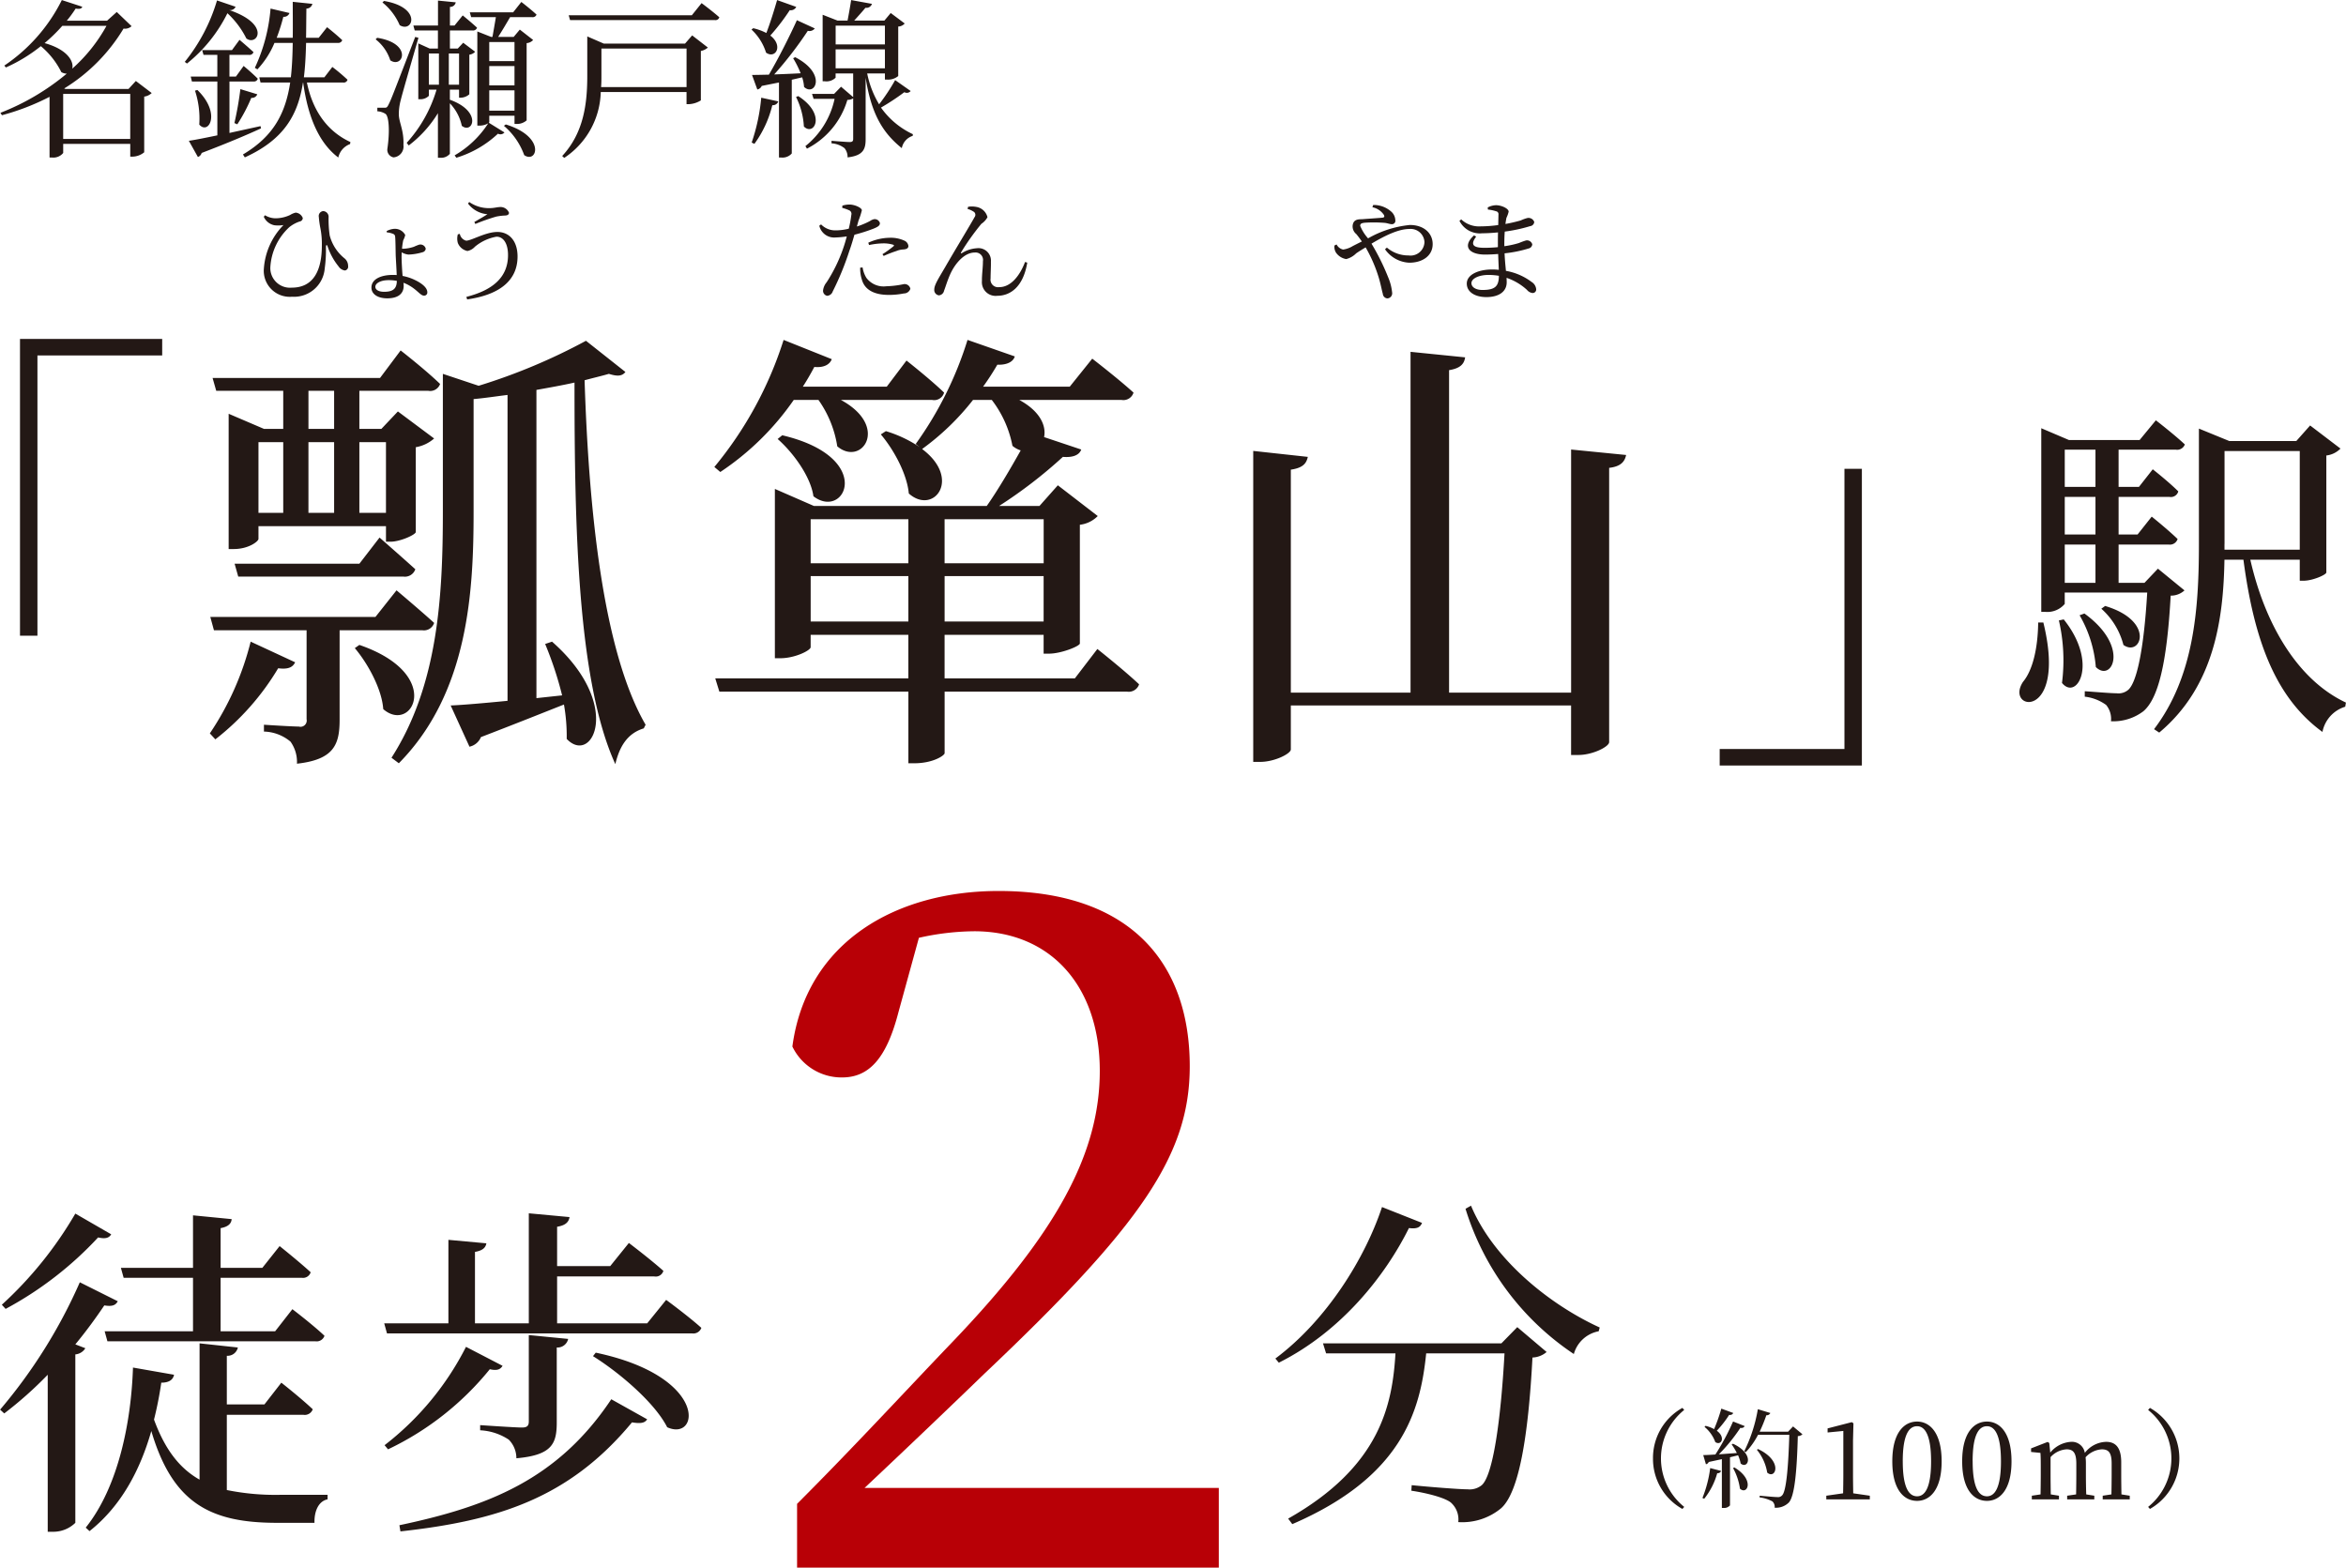 <svg id="text_access.svg" xmlns="http://www.w3.org/2000/svg" width="322.718" height="215.66" viewBox="0 0 322.718 215.66">
  <defs>
    <style>
      .cls-1 {
        fill: #231815;
      }

      .cls-1, .cls-2 {
        fill-rule: evenodd;
      }

      .cls-2 {
        fill: #b80006;
      }
    </style>
  </defs>
  <path id="徒歩2分" class="cls-1" d="M429.048,2828.83c-2.326,7.02-7.6,15.57-14.669,20.84l0.475,0.57c8.64-4.32,14.668-12.01,17.9-18.52,1.187,0.15,1.567-.14,1.8-0.71Zm16.424,18.75H420.93l0.427,1.38H430.9c-0.427,7.07-2.089,15.57-14.763,22.73l0.57,0.76c15.047-6.5,17.611-15.47,18.418-23.49H445.9c-0.522,9.44-1.613,16.8-3.132,18.13a2.648,2.648,0,0,1-1.947.57c-1.187,0-5.269-.33-7.69-0.57l-0.048.76c2.184,0.33,4.558.95,5.412,1.61a3.1,3.1,0,0,1,1.045,2.71,8.373,8.373,0,0,0,5.886-1.9c2.468-2.18,3.75-9.92,4.32-20.74a3.166,3.166,0,0,0,1.946-.76l-4.035-3.42Zm-4.936-18.51a37.2,37.2,0,0,0,14.9,19.98,4.369,4.369,0,0,1,3.418-3.13l0.142-.52c-6.883-3.14-14.621-9.36-17.706-16.76Z" transform="translate(-238.938 -2662.78)"/>
  <path id="徒歩2分-2" data-name="徒歩2分" class="cls-2" d="M357.867,2867.47c6.446-6.06,12.5-11.86,16.5-15.73,21.659-20.5,28.234-30.16,28.234-42.28,0-14.18-8.122-24.11-26.3-24.11-14.053,0-26.429,6.96-28.363,21.4a7.506,7.506,0,0,0,6.833,4.25c3.61,0,6.059-2.45,7.735-8.89l2.837-10.32a35.755,35.755,0,0,1,7.606-.9c10.571,0,17.276,7.61,17.276,19.21,0,11.35-5.931,22.3-20.241,37.26-6.189,6.45-13.666,14.57-21.4,22.3v8.77H406.6v-10.96H357.867Z" transform="translate(-238.938 -2662.78)"/>
  <path id="徒歩2分-3" data-name="徒歩2分" class="cls-1" d="M255.946,2838.56h9.542v7.36H253.335l0.38,1.38H282.34a1.138,1.138,0,0,0,1.234-.76c-1.661-1.57-4.415-3.66-4.415-3.66l-2.373,3.04h-7.5v-7.36h11.155a1.1,1.1,0,0,0,1.234-.76c-1.661-1.52-4.272-3.6-4.272-3.6l-2.374,2.99h-5.743v-5.46c1.044-.19,1.471-0.62,1.519-1.24l-5.317-.52v7.22h-9.921Zm-6.645-8.83a53.11,53.11,0,0,1-10.112,12.54l0.523,0.57a48.853,48.853,0,0,0,12.722-9.83c1.044,0.24,1.519.05,1.8-.43Zm0.617,9.45a71.433,71.433,0,0,1-10.966,17.52l0.57,0.52a52.931,52.931,0,0,0,5.981-5.32v21.6h0.76a4.337,4.337,0,0,0,3.038-1.23V2849.1a1.784,1.784,0,0,0,1.376-.85l-1.376-.53c1.566-1.89,2.9-3.75,3.987-5.36,1.139,0.19,1.566-.05,1.852-0.57Zm27.485,29.24a33.525,33.525,0,0,1-7.263-.66v-10.35h10.538a1.164,1.164,0,0,0,1.282-.76c-1.661-1.57-4.32-3.66-4.32-3.66l-2.326,2.99H270.14v-6.69a1.447,1.447,0,0,0,1.519-1.14l-5.269-.57v18.75c-2.753-1.56-4.747-4.13-6.266-8.26a50.284,50.284,0,0,0,1-5.08c1.044,0,1.614-.38,1.756-1.09l-5.649-.99c-0.237,7.31-1.946,16.33-6.5,22.02l0.522,0.48c4.462-3.52,7.025-8.6,8.5-13.77,2.943,9.97,8.165,12.63,17.279,12.63H282.2c-0.047-1.62.57-2.99,1.8-3.23v-0.62h-6.6Zm25.638-20.36a39.862,39.862,0,0,1-11.2,13.53l0.475,0.57a40.183,40.183,0,0,0,14-11.02c1.044,0.24,1.471,0,1.756-.47Zm1.947,11.48a7.8,7.8,0,0,1,3.94,1.29,3.637,3.637,0,0,1,1.044,2.56c4.937-.43,5.554-2.04,5.554-4.94v-10.3a1.488,1.488,0,0,0,1.567-1.18l-5.412-.53v11.87c0,0.62-.237.85-0.95,0.85-0.949,0-5.743-.33-5.743-0.33v0.71Zm-10.966,13.91c13.291-1.47,23.165-4.51,31.852-15,1.188,0.19,1.757.1,2.089-.42l-4.937-2.76c-7.405,11.11-17.042,14.77-29.146,17.33Zm26.488-24.11c3.656,2.28,8.5,6.41,10.206,9.78,4.463,2.04,5.744-6.98-9.826-10.26Zm7.453-4.51H315.574v-6.46h13.339a1.092,1.092,0,0,0,1.281-.76c-1.8-1.61-4.747-3.84-4.747-3.84l-2.563,3.18h-7.31v-5.41c1.186-.19,1.613-0.67,1.708-1.33l-5.6-.52v15.14h-7.406V2835c1.093-.19,1.472-0.61,1.567-1.18l-5.222-.48v11.49h-8.829l0.38,1.38h41.963a1.165,1.165,0,0,0,1.282-.76c-1.8-1.62-4.842-3.85-4.842-3.85Z" transform="translate(-238.938 -2662.78)"/>
  <path id="_約100m_" data-name="（約100m）" class="cls-1" d="M466.325,2863.41a7.881,7.881,0,0,0,4.045,6.95l0.252-.28a8.551,8.551,0,0,1,0-13.34l-0.252-.28A7.868,7.868,0,0,0,466.325,2863.41Zm9.4-6.85a23.559,23.559,0,0,1-.993,2.82,4.48,4.48,0,0,0-1.185-.45l-0.133.14a4.905,4.905,0,0,1,1.481,2.09c0.815,0.55,1.467-.64.208-1.56a14.166,14.166,0,0,0,1.7-2.18,0.5,0.5,0,0,0,.564-0.26Zm-2.356,12.4a9.8,9.8,0,0,0,1.793-3.52,0.5,0.5,0,0,0,.533-0.31l-1.5-.39a16.639,16.639,0,0,1-1.067,4.11Zm3.971-4.22a8.211,8.211,0,0,1,.948,2.83c1.008,0.94,2.089-1.21-.77-2.92Zm-0.193-3.26a8.5,8.5,0,0,1,.712,1.19c-0.875.06-1.719,0.12-2.475,0.18a23.593,23.593,0,0,0,2.964-3.65,0.5,0.5,0,0,0,.592-0.24l-1.6-.63a32.272,32.272,0,0,1-2.43,4.54c-0.711.05-1.3,0.08-1.674,0.08l0.37,1.26a0.51,0.51,0,0,0,.386-0.31c0.651-.14,1.259-0.27,1.807-0.39v6.71H476a1.065,1.065,0,0,0,.918-0.35v-6.62l1.111-.27a5.033,5.033,0,0,1,.356,1.13c1.022,0.85,2-1.29-1.052-2.72Zm8.446-2.47-0.682.72H481a20.915,20.915,0,0,0,.918-2.26,0.541,0.541,0,0,0,.549-0.31l-1.719-.52a20.8,20.8,0,0,1-1.867,5.78l0.207,0.13a10.328,10.328,0,0,0,1.689-2.39h4.3c-0.133,4.39-.415,7.83-1.007,8.35a0.726,0.726,0,0,1-.608.22c-0.385,0-1.659-.12-2.459-0.19l-0.015.23a5.112,5.112,0,0,1,1.763.55,1.039,1.039,0,0,1,.311.87,2.507,2.507,0,0,0,1.956-.72c0.785-.88,1.1-4.24,1.229-9.13a0.932,0.932,0,0,0,.638-0.25Zm-4.978,3.21a6.64,6.64,0,0,1,1.422,3.14c1.155,1.01,2.252-1.58-1.26-3.24Zm13.254,5.99c-0.014-.86-0.029-1.73-0.029-2.59v-4.71l0.059-2.33-0.222-.16-3.334.86v0.56l2.164-.21v5.99c0,0.86-.015,1.73-0.03,2.59l-2.312.33v0.5h5.986v-0.5Zm6.813-4.4c0-3.82.934-4.83,1.971-4.83,0.992,0,1.926,1.02,1.926,4.83s-0.934,4.81-1.926,4.81C501.619,2868.62,500.685,2867.62,500.685,2863.81Zm1.971-5.47c-1.749,0-3.408,1.48-3.408,5.47s1.659,5.44,3.408,5.44c1.7,0,3.378-1.44,3.378-5.44S504.359,2858.34,502.656,2858.34Zm7.641,5.47c0-3.82.934-4.83,1.971-4.83,0.993,0,1.926,1.02,1.926,4.83s-0.933,4.81-1.926,4.81C511.231,2868.62,510.3,2867.62,510.3,2863.81Zm1.971-5.47c-1.748,0-3.408,1.48-3.408,5.47s1.66,5.44,3.408,5.44c1.7,0,3.378-1.44,3.378-5.44S513.972,2858.34,512.268,2858.34Zm18.5,10.02c-0.014-.82-0.029-1.94-0.029-2.73v-1.69c0-2-.756-2.81-2.075-2.81a3.821,3.821,0,0,0-2.933,1.52,1.8,1.8,0,0,0-1.926-1.52,3.988,3.988,0,0,0-2.83,1.48l-0.133-1.32-0.222-.15-2.282.89v0.49l1.289,0.13c0.044,0.65.044,1.22,0.044,2.14v0.84c0,0.76-.015,1.9-0.029,2.73l-1.2.18v0.5h3.734v-0.5l-1.126-.18c-0.015-.83-0.03-1.97-0.03-2.73v-2.4a3.229,3.229,0,0,1,2.208-1.07c0.918,0,1.333.49,1.333,1.97v1.5c0,0.79-.014,1.91-0.029,2.73l-1.23.18v0.5h3.734v-0.5l-1.111-.18c-0.03-.82-0.045-1.94-0.045-2.73v-1.55a7.029,7.029,0,0,0-.044-0.83,3.282,3.282,0,0,1,2.222-1.09c0.934,0,1.363.43,1.363,1.95v1.52c0,0.79-.015,1.91-0.029,2.73l-1.2.18v0.5h3.72v-0.5Zm3.67-11.62a8.551,8.551,0,0,1,0,13.34l0.252,0.28a7.993,7.993,0,0,0,0-13.9Z" transform="translate(-238.938 -2662.78)"/>
  <path id="名鉄瀬戸線" class="cls-1" d="M247.628,2681.89v-6.19h9.224v6.19h-9.224Zm5.961-15.56a22.089,22.089,0,0,1-4.717,5.9c0.258-.94-0.586-2.63-3.8-3.52a22.492,22.492,0,0,0,2.441-2.38h6.078Zm4.037,7.59-1.009,1.1h-8.684l-0.164-.07a24.418,24.418,0,0,0,8.167-8.24,1.3,1.3,0,0,0,1.1-.33L255,2664.43l-1.337,1.2h-5.539a17.454,17.454,0,0,0,1.221-1.67c0.633,0.1.821-.02,0.915-0.25l-2.817-.92a23.447,23.447,0,0,1-7.908,9.01l0.211,0.26a21.85,21.85,0,0,0,4.811-2.93,11.083,11.083,0,0,1,2.816,3.57,1.51,1.51,0,0,0,.751.21,32.784,32.784,0,0,1-9.129,5.39l0.212,0.33a32.488,32.488,0,0,0,6.547-2.53v8.35h0.329a1.732,1.732,0,0,0,1.548-.63v-1.25h9.224v1.76h0.3a2.62,2.62,0,0,0,1.62-.6v-7.66a1.877,1.877,0,0,0,1.032-.49Zm12.807-9.77a0.789,0.789,0,0,0,.915-0.44l-2.558-.87a24.5,24.5,0,0,1-4.435,8.45l0.305,0.23a20.5,20.5,0,0,0,5.562-6.92,12.038,12.038,0,0,1,2.605,3.47C274.305,2669.17,276.277,2666.12,270.433,2664.15Zm4.342,15.98c-1.479.33-2.934,0.64-4.272,0.94v-7.08h3.286a0.546,0.546,0,0,0,.61-0.38c-0.727-.75-1.948-1.76-1.948-1.76l-1.056,1.46H270.5v-2.98h2.676a0.574,0.574,0,0,0,.633-0.38c-0.727-.68-1.924-1.69-1.924-1.69l-1.033,1.41h-4.106l0.188,0.66h1.9v2.98h-3.661l0.164,0.68h3.5v7.41c-1.69.35-3.074,0.63-3.919,0.75l1.244,2.23a0.832,0.832,0,0,0,.516-0.56c3.708-1.41,6.337-2.54,8.167-3.38Zm-9.012-4.88a12.319,12.319,0,0,1,.587,4.67c1.291,1.48,3.05-1.55-.259-4.76Zm5.82,4.63a22.338,22.338,0,0,0,1.924-3.64,0.775,0.775,0,0,0,.822-0.49l-2.324-.71a45.676,45.676,0,0,1-.821,4.67Zm14.55-5.75a0.531,0.531,0,0,0,.61-0.38,25.468,25.468,0,0,0-2.088-1.76l-1.1,1.43h-2.817c0.188-1.45.259-3.05,0.305-4.74h4.342a0.58,0.58,0,0,0,.634-0.37c-0.8-.78-2.089-1.79-2.089-1.79l-1.15,1.46H281.04c0.024-1.27.024-2.61,0.047-4.02a0.839,0.839,0,0,0,.822-0.65l-2.7-.28c0,1.76.023,3.4,0,4.95H277a26.246,26.246,0,0,0,.915-2.89,0.8,0.8,0,0,0,.845-0.52l-2.605-.61a23.714,23.714,0,0,1-2.159,8.15l0.352,0.21a12.058,12.058,0,0,0,2.347-3.64h2.511c-0.024,1.69-.094,3.29-0.258,4.74H274.61l0.165,0.71h4.083c-0.633,4.17-2.253,7.39-6.5,9.9l0.259,0.4c5.374-2.44,7.3-5.82,8-10.3h0.024c0.657,4.74,2.159,8.3,4.834,10.32a2.555,2.555,0,0,1,1.619-1.85l0.047-.28c-2.956-1.36-5.139-4.04-5.984-8.19h4.975Zm5.415-11.01a8.094,8.094,0,0,1,2.37,3.12c1.831,1.13,3.121-2.44-2.159-3.33Zm-0.939,5.07a5.989,5.989,0,0,1,2.018,2.89c1.761,1.17,3.122-2.33-1.806-3.1Zm5.445-.33c-3.262,8.47-3.262,8.47-3.638,9.25-0.234.49-.328,0.49-0.586,0.49h-0.986v0.49a2.314,2.314,0,0,1,1.127.36c0.469,0.35.609,2.37,0.257,4.78a1.059,1.059,0,0,0,.846,1.2,1.494,1.494,0,0,0,1.361-1.69c0.093-2-.61-3.1-0.634-4.2a7.393,7.393,0,0,1,.258-1.97c0.258-1.08,1.69-5.96,2.441-8.59Zm1.878,6.57v-4.29h1.384v4.29h-1.384Zm4.153-4.29v4.29h-1.408v-4.29h1.408Zm-1.267,4.97h1.267v1.11H302.3a1.852,1.852,0,0,0,1.2-.47v-5.45a1.3,1.3,0,0,0,.8-0.4l-1.643-1.24-0.751.8h-1.079v-2.49h3.1a0.575,0.575,0,0,0,.634-0.38c-0.774-.72-1.971-1.69-1.971-1.69l-1.126,1.39h-0.634v-2.56a0.774,0.774,0,0,0,.8-0.63l-2.441-.24v3.43H295.8l0.187,0.68h3.192v2.49h-1.126l-1.573-.71v7.68h0.211a1.632,1.632,0,0,0,1.245-.47v-0.85h1.055a18.738,18.738,0,0,1-4.107,7.32l0.282,0.36a16.093,16.093,0,0,0,4.013-4.44v6.13h0.282a1.576,1.576,0,0,0,1.361-.54v-6.95a6.4,6.4,0,0,1,1.643,3.1c1.5,1.19,2.863-1.97-1.643-3.59v-1.39Zm7.439,4.98a9.547,9.547,0,0,1,2.793,4.03c1.76,1.22,3.027-2.51-2.534-4.22Zm1.455-11.53v2.63h-3.473v-2.63h3.473Zm-3.473,9.44v-2.79h3.473V2678h-3.473Zm3.473-3.47h-3.473v-2.66h3.473v2.66Zm-0.188-10.05h-5.961l0.188,0.66h3.4c-0.14.87-.328,1.92-0.469,2.72H306.5l-1.9-.75v12.95h0.282a2.327,2.327,0,0,0,1.22-.32,13.556,13.556,0,0,1-4.623,4.41l0.235,0.33a14.528,14.528,0,0,0,5.726-3.31,0.719,0.719,0,0,0,.892-0.17l-2.16-1.34a0.163,0.163,0,0,0,.071-0.09v-0.87h3.473v1.13h0.235a2.015,2.015,0,0,0,1.431-.49v-10.63a1.3,1.3,0,0,0,.893-0.43l-1.831-1.43-0.845,1.01h-2.136c0.517-.8,1.127-1.83,1.643-2.72h3.027a0.56,0.56,0,0,0,.611-0.35c-0.775-.73-2.089-1.74-2.089-1.74Zm12.1,10.28c0.047-.54.047-1.08,0.047-1.6v-3.7h11.71v5.3H321.628Zm11.546-5.98H322l-2.276-.99v5.4c0,3.75-.446,7.81-3.45,11.05l0.281,0.26a11.194,11.194,0,0,0,5.023-9.06h11.8v1.67h0.305a3.39,3.39,0,0,0,1.666-.52v-6.8a1.945,1.945,0,0,0,.963-0.47l-2.159-1.67Zm0.939-3.9H317.169l0.187,0.66h19.9a0.544,0.544,0,0,0,.633-0.38c-0.915-.82-2.44-1.95-2.44-1.95Zm11.728-2.09c-0.447,1.55-.986,3.26-1.479,4.53a7.556,7.556,0,0,0-1.807-.66l-0.235.19a7.282,7.282,0,0,1,2,3.17c1.291,0.92,2.417-.94.587-2.35a29.145,29.145,0,0,0,2.675-3.49,0.836,0.836,0,0,0,.892-0.45Zm-3.122,19.78a15.046,15.046,0,0,0,2.464-5.32,0.793,0.793,0,0,0,.822-0.52l-2.347-.51a26.3,26.3,0,0,1-1.314,6.17Zm6.571-9.15a5.454,5.454,0,0,1,.259,1.32c1.5,1.4,3.215-1.81-1.221-4.09l-0.281.14a13.313,13.313,0,0,1,1.032,2.07c-1.29.07-2.534,0.12-3.637,0.16a51.987,51.987,0,0,0,4.623-6,0.919,0.919,0,0,0,.962-0.33l-2.464-1.13c-0.986,2.18-2.511,5.21-3.849,7.49-0.986.02-1.783,0.04-2.323,0.04l0.727,2a0.845,0.845,0,0,0,.61-0.49c0.869-.17,1.643-0.33,2.371-0.47v10.32H346.4a1.694,1.694,0,0,0,1.455-.56v-10.14Zm-0.844,2.7a10.323,10.323,0,0,1,1.079,4.06c1.385,1.41,3.168-1.64-.775-4.18Zm5.444-3.94v-2.61h6.782v2.61H353.89Zm6.782-5.87v2.58H353.89v-2.58h6.782Zm1.408,7.49a27.857,27.857,0,0,1-2.206,3.33,13.164,13.164,0,0,1-1.642-4.25h2.44v0.85h0.306a2.181,2.181,0,0,0,1.525-.49v-6.81a1.227,1.227,0,0,0,.891-0.42l-1.924-1.44-0.868,1.04h-4.154c0.516-.57,1.127-1.25,1.549-1.76a0.8,0.8,0,0,0,.892-0.54l-2.863-.52c-0.118.8-.329,1.97-0.493,2.82h-1.385l-2.042-.8v9.15h0.282a1.792,1.792,0,0,0,1.5-.49v-0.59h2.417v3.26l-1.666-1.43-0.962.99h-3.028l0.212,0.68h2.887a11.323,11.323,0,0,1-4.014,6.5l0.212,0.35a11.027,11.027,0,0,0,5.561-6.71,1.522,1.522,0,0,0,.8-0.21v5.58c0,0.31-.117.43-0.493,0.43-0.422,0-2.487-.17-2.487-0.17v0.35a3.253,3.253,0,0,1,1.783.66,1.874,1.874,0,0,1,.423,1.27c2.182-.24,2.487-1.17,2.487-2.49v-8.47c0.8,5.09,2.417,7.63,4.975,9.69a2.2,2.2,0,0,1,1.5-1.69l0.023-.23a11.131,11.131,0,0,1-4.388-3.66,31.847,31.847,0,0,0,3.215-2.12,0.682,0.682,0,0,0,.868-0.16Z" transform="translate(-238.938 -2662.78)"/>
  <path id="_瓢箪山_駅" data-name="「瓢箪山」駅" class="cls-1" d="M241.688,2750.23h2.4v-38.55h17.161v-2.27H241.688v40.82Zm43.214-28.45h-3.533v-5.24H284.9v5.24Zm7.13,1.83v9.72h-3.659v-9.72h3.659Zm-10.663,0H284.9v9.72h-3.533v-9.72Zm-6.877,0H277.9v9.72h-3.407v-9.72Zm3.407-7.07v5.24h-2.65l-4.858-2.08v18.61h0.693c2.082,0,3.408-1.07,3.408-1.39v-1.76h17.54v2.14h0.631c1.325,0,3.407-.95,3.47-1.32V2724.3a5.111,5.111,0,0,0,2.524-1.2l-4.984-3.72-2.272,2.4h-3.028v-5.24h9.464a1.445,1.445,0,0,0,1.64-.94c-2.019-1.96-5.426-4.61-5.426-4.61l-2.839,3.79h-23.03l0.5,1.76H277.9Zm10.474,23.79H271.211l0.5,1.77H294.43a1.514,1.514,0,0,0,1.64-1.01c-1.956-1.77-4.921-4.36-4.921-4.36Zm-14.954,10.72a39.773,39.773,0,0,1-5.615,12.62l0.757,0.82a35.233,35.233,0,0,0,8.643-9.78c1.452,0.19,2.02-.18,2.336-0.82Zm23.6-1.57a1.47,1.47,0,0,0,1.64-1.01c-2.019-1.83-5.174-4.48-5.174-4.48l-2.9,3.66H267.867l0.5,1.83h12.746v12.24a0.859,0.859,0,0,1-1.073,1.01c-0.946,0-4.795-.25-4.795-0.25v0.94a5.9,5.9,0,0,1,3.659,1.39,4.8,4.8,0,0,1,.883,3.03c5.111-.57,5.869-2.65,5.869-6.06v-12.3h11.357Zm-9.275,2.46c1.766,2.08,3.722,5.61,3.912,8.39,3.974,3.47,8.454-4.79-3.281-8.83Zm31.8-42.28a81.094,81.094,0,0,1-14.764,6.19l-4.921-1.64v18.86c0,11.61-.631,23.92-7.067,33.95l1.01,0.76c9.653-9.78,10.284-23.86,10.284-34.71v-15.39c1.515-.13,3.092-0.38,4.669-0.57v42.08c-3.281.32-6.12,0.57-7.823,0.64l2.587,5.67a2.2,2.2,0,0,0,1.577-1.32c4.921-1.89,8.707-3.41,11.42-4.48a25.061,25.061,0,0,1,.379,4.73c3.533,3.72,7.823-4.73-2.019-13.38l-0.947.32a48.938,48.938,0,0,1,2.335,7.07l-3.534.38v-42.4c1.767-.32,3.534-0.63,5.237-1.01,0,19.56.379,41.01,5.616,52.49,0.567-2.4,1.64-4.23,3.912-4.92l0.252-.5c-5.868-10.1-7.824-29.6-8.392-47.39,1.136-.31,2.272-0.57,3.344-0.88,1.2,0.38,1.83.31,2.272-.26Zm31.984,8.14a15.013,15.013,0,0,1,2.586,6.38c3.345,2.84,7.257-2.72.5-6.38h12.556a1.42,1.42,0,0,0,1.64-1.01c-1.892-1.83-5.173-4.41-5.173-4.41l-2.713,3.59H349.379c0.568-.88,1.073-1.76,1.578-2.71,1.388,0.13,2.145-.38,2.4-1.07l-6.625-2.65a52,52,0,0,1-9.527,17.48l0.82,0.69a37.5,37.5,0,0,0,10.1-9.91h3.407Zm-5.616,5.37c2.146,1.89,4.543,5.17,4.921,7.88,4.354,3.35,8.582-5.36-4.29-8.39Zm4.543,25.11v-6.25h13.439v6.25H350.452Zm13.439-14.07v6.06H350.452v-6.06h13.439Zm18.613,0v6.06H368.876v-6.06H382.5Zm-13.628,14.07v-6.25H382.5v6.25H368.876Zm17.919,7.82H368.876v-5.99H382.5v2.59h0.758c1.64,0,4.164-1.01,4.227-1.39v-16.34a4.122,4.122,0,0,0,2.461-1.2l-5.49-4.23-2.524,2.84h-5.552a64.43,64.43,0,0,0,8.77-6.75c1.388,0.12,2.272-.26,2.524-1.01l-5.111-1.71c0.316-1.51-.5-3.53-3.407-5.11h14.07a1.461,1.461,0,0,0,1.641-1.01c-2.145-1.95-5.679-4.67-5.679-4.67l-3.091,3.85H374.176a34.944,34.944,0,0,0,1.956-3.02c1.388,0.06,2.208-.45,2.4-1.14l-6.5-2.27a49.662,49.662,0,0,1-7.13,14.32l0.568,0.44a17.273,17.273,0,0,0-4.669-2.21l-0.695.45c1.767,2.08,3.6,5.42,3.849,8.13,3.407,3.03,7.319-2.01,1.83-6.12a34.8,34.8,0,0,0,7-6.75h2.586a14.959,14.959,0,0,1,2.84,6.31,3.23,3.23,0,0,0,1.136.63c-1.452,2.59-3.155,5.49-4.669,7.64H350.893l-5.362-2.34v23.29h0.757c2.019,0,4.164-1.08,4.164-1.52v-1.7h13.439v5.99H337.328l0.568,1.83h26v9.85h0.82c2.587,0,4.165-1.08,4.165-1.39v-8.46h25.112a1.5,1.5,0,0,0,1.64-1.01c-2.145-2.02-5.741-4.86-5.741-4.86Zm68.263-31.48v33.44H438.274V2713.7c1.578-.25,2.082-0.88,2.208-1.76l-7.508-.76v46.88H416.506v-30.67c1.7-.25,2.146-0.88,2.335-1.76l-7.508-.82v42.78h0.946c2.019,0,4.227-1.14,4.227-1.71v-6.05h38.552v6.81h1.009c1.956,0,4.227-1.14,4.227-1.77v-37.73c1.641-.19,2.145-0.88,2.335-1.77Zm40,2.65h-2.4v38.55H475.5v2.27h19.559v-40.82Zm24.252,21.15c-0.047,3.7-.807,6.64-2.088,8.16-2.612,3.99,6.123,5.46,2.8-8.16h-0.712Zm2.848-.29a24.44,24.44,0,0,1,.427,8.6c2.042,2.51,5.08-2.71.238-8.74Zm2.848-.71a16.915,16.915,0,0,1,2.232,7.12c2.183,2.19,4.794-2.75-1.567-7.36Zm2.991-.9a10.013,10.013,0,0,1,3.038,4.98c2.374,1.71,4.463-3.27-2.515-5.36Zm-5.032-8.83h4.225v5.27h-4.225v-5.27Zm4.225-13.05v5.12h-4.225v-5.12h4.225Zm0,11.67h-4.225v-5.17h4.225v5.17Zm8.592,4.7-1.851,1.95h-3.56v-5.27h6.883a1.106,1.106,0,0,0,1.234-.76c-1.377-1.33-3.56-3.08-3.56-3.08l-1.947,2.46h-2.61v-5.17h7.025a1.05,1.05,0,0,0,1.187-.76c-1.329-1.33-3.513-3.04-3.513-3.04l-1.9,2.42h-2.8v-5.12h7.88a1.122,1.122,0,0,0,1.234-.72c-1.519-1.42-3.987-3.32-3.987-3.32l-2.232,2.71h-9.731l-3.8-1.62v25.26h0.523a3.127,3.127,0,0,0,2.705-1.09v-1.57h11.346c-0.475,8.07-1.472,12.39-2.611,13.39a2.064,2.064,0,0,1-1.614.47c-0.855,0-2.991-.19-4.367-0.28v0.75a6.174,6.174,0,0,1,2.943,1.14,3.019,3.019,0,0,1,.664,2.24,6.842,6.842,0,0,0,4.463-1.38c1.993-1.71,3.228-6.41,3.75-15.9a2.763,2.763,0,0,0,1.9-.72Zm9.162-3.41v-12.77h10.348v13.57H544.94v-0.8Zm10.348,2.18v2.89h0.523c1.234,0,3.085-.8,3.133-1.13v-16.1a3.232,3.232,0,0,0,1.946-.95l-4.177-3.18-1.9,2.14H545.6l-4.177-1.71v15.9c0,9.07-.712,18.28-6.171,25.45l0.712,0.47c7.6-6.36,8.83-15.66,8.972-23.78h2.611c1.471,11.11,4.415,18.99,10.87,23.69a4.526,4.526,0,0,1,3.134-3.47l0.094-.57c-6.693-3.13-11.155-10.87-13.149-19.65h6.788Z" transform="translate(-238.938 -2662.78)"/>
  <path id="ひょう_たん_やま" data-name="ひょう　　たん　　やま" class="cls-1" d="M276.7,2693.77a4.572,4.572,0,0,0,1.234-.03,9.5,9.5,0,0,0-2.7,6.01,3.574,3.574,0,0,0,3.872,3.85,4.233,4.233,0,0,0,4.5-3.88,18.276,18.276,0,0,0,.168-2.87c0-.46.137-0.49,0.274-0.04a8.812,8.812,0,0,0,1.464,2.62,1.253,1.253,0,0,0,.868.56,0.525,0.525,0,0,0,.443-0.62,1.336,1.336,0,0,0-.519-1.07,5.968,5.968,0,0,1-2.012-3.13,15.182,15.182,0,0,1-.152-2.5,0.784,0.784,0,0,0-.748-0.85,0.679,0.679,0,0,0-.594.82,12.233,12.233,0,0,0,.214,1.54,11.2,11.2,0,0,1,.2,2.4c0,3.38-1.144,5.77-4.131,5.77a2.706,2.706,0,0,1-2.958-2.75,8.115,8.115,0,0,1,2.623-5.58,4.668,4.668,0,0,1,1.417-.77,0.5,0.5,0,0,0,.427-0.47,1.144,1.144,0,0,0-.976-0.75,2.475,2.475,0,0,0-.762.32,4.758,4.758,0,0,1-2.073.46,2.865,2.865,0,0,1-1.387-.42l-0.168.21A2.03,2.03,0,0,0,276.7,2693.77Zm15.071,9.15c-0.747,0-1.2-.28-1.2-0.69,0-.48.716-0.91,1.814-0.91a5.854,5.854,0,0,1,1.143.1C293.511,2702.46,293.054,2702.92,291.773,2702.92Zm2.546-2.2c-0.076-.87-0.137-2.07-0.137-2.62,0-.17.015-0.38,0.015-0.61a2.27,2.27,0,0,0,.93.31,7.468,7.468,0,0,0,1.935-.32,0.559,0.559,0,0,0,.443-0.49,0.75,0.75,0,0,0-.915-0.55,6.817,6.817,0,0,0-.717.29,5.315,5.315,0,0,1-1.448.27h-0.182a8.89,8.89,0,0,1,.167-1.17,2.9,2.9,0,0,0,.275-0.72,1.607,1.607,0,0,0-1.525-.85,2.6,2.6,0,0,0-1.036.31l0.03,0.18a2.751,2.751,0,0,1,.854.2,0.425,0.425,0,0,1,.289.41c0.046,0.27.061,1.84,0.076,2.53,0.031,0.7.107,1.81,0.138,2.73a5.037,5.037,0,0,0-.549-0.02c-1.555,0-2.927.55-2.927,1.74,0,0.93.915,1.48,2.165,1.48,1.677,0,2.271-.78,2.271-1.72a3.45,3.45,0,0,0-.03-0.42,5.2,5.2,0,0,1,.823.39c1.112,0.64,1.524,1.38,2,1.38a0.429,0.429,0,0,0,.457-0.47c0-.69-0.914-1.31-1.722-1.69a6.638,6.638,0,0,0-1.677-.55v-0.02Zm7.6-5.7a2.216,2.216,0,0,0,0,1.18,1.8,1.8,0,0,0,1.326,1.11,1.926,1.926,0,0,0,1.037-.6,6.35,6.35,0,0,1,2.957-1.37c0.945,0,1.585.93,1.585,2.53,0,3.02-2.058,4.82-5.731,5.75l0.107,0.35c4.283-.61,6.935-2.48,6.935-5.91,0-2.08-1.1-3.37-2.774-3.37-1.631,0-3.567,1.2-4.3,1.2a1.194,1.194,0,0,1-.869-0.94Zm4.07-2.77c-0.427.29-1.159,0.7-1.8,1.07l0.138,0.27a27.945,27.945,0,0,1,2.865-1.01,7.656,7.656,0,0,1,1.189-.15c0.382,0,.579-0.15.579-0.38a1.253,1.253,0,0,0-1.341-.78c-0.259,0-.747.14-1.28,0.14a4.688,4.688,0,0,1-2.851-.84l-0.168.21A3.7,3.7,0,0,0,305.991,2692.25Zm52.5,4.24a9.913,9.913,0,0,1,1.966-.23,4.487,4.487,0,0,1,1.326.18c0.137,0.05.183,0.12,0.076,0.21a14.181,14.181,0,0,1-1.524,1.1l0.168,0.24a17.048,17.048,0,0,1,1.753-.68,2.74,2.74,0,0,1,.93-0.21c0.457-.03.716-0.16,0.716-0.48a0.91,0.91,0,0,0-.564-0.74,4.5,4.5,0,0,0-2.043-.39,7.26,7.26,0,0,0-2.911.68Zm-1.448-3.37a10.294,10.294,0,0,0,.457-1.41c-0.016-.36-0.976-0.77-1.631-0.79a3.286,3.286,0,0,0-1.052.15l-0.015.31a5.217,5.217,0,0,1,.93.32,0.529,0.529,0,0,1,.32.64,15.981,15.981,0,0,1-.351,1.9,7.528,7.528,0,0,1-1.951.23,2.711,2.711,0,0,1-1.86-.82l-0.244.18a2.092,2.092,0,0,0,2.195,1.62,12.661,12.661,0,0,0,1.586-.15c-0.153.58-.321,1.15-0.5,1.66a21.381,21.381,0,0,1-2.272,4.65,2.169,2.169,0,0,0-.487,1.08,0.7,0.7,0,0,0,.548.78,0.856,0.856,0,0,0,.778-0.6,38.9,38.9,0,0,0,2.286-5.58c0.26-.71.488-1.5,0.7-2.22a22.8,22.8,0,0,0,2.561-.81c0.731-.29.944-0.47,0.944-0.79a0.741,0.741,0,0,0-.792-0.54,1.463,1.463,0,0,0-.564.25,10.873,10.873,0,0,1-1.814.76Zm0.228,6.48a4.861,4.861,0,0,0,.229,1.64c0.4,1.45,1.768,2.11,3.7,2.11a10.439,10.439,0,0,0,2.073-.2,0.938,0.938,0,0,0,.9-0.64,0.8,0.8,0,0,0-.915-0.64,13.248,13.248,0,0,1-2.393.29,2.958,2.958,0,0,1-2.744-1.16,3.87,3.87,0,0,1-.519-1.43Zm15.666-7.66a0.521,0.521,0,0,1,.06.72c-0.533.98-2.835,4.77-4.07,6.92-0.808,1.39-1.463,2.38-1.463,3a0.744,0.744,0,0,0,.625.83,0.785,0.785,0,0,0,.716-0.63c0.229-.59.488-1.51,0.93-2.45,0.686-1.42,1.921-2.81,3.293-2.81a1.025,1.025,0,0,1,1.128,1.19c0,0.92-.153,1.82-0.137,2.71a1.885,1.885,0,0,0,2.118,2.05c1.723,0,3.552-1.15,4.116-4.56l-0.305-.09c-0.655,1.74-1.875,3.46-3.551,3.46a1.039,1.039,0,0,1-1.189-1.19c0-.75.061-1.6,0.045-2.32a1.717,1.717,0,0,0-1.936-1.84,4.389,4.389,0,0,0-2.058.67c-0.121.07-.182,0.01-0.106-0.11a33.836,33.836,0,0,1,2.789-3.92,2.583,2.583,0,0,0,.839-0.91,1.9,1.9,0,0,0-1.555-1.42,3.188,3.188,0,0,0-1.113-.01l-0.076.29A3.082,3.082,0,0,1,372.933,2691.94Zm54.794-.65a2.489,2.489,0,0,1,1.586,1.06c0.106,0.23.045,0.34-.168,0.37-0.427.05-1.585,0.12-2.759,0.21-0.488.03-1.235-.06-1.372,0.83a1.345,1.345,0,0,0,.5,1.22c0.213,0.26.458,0.58,0.762,1.02-0.411.2-.823,0.41-1.234,0.62a3.454,3.454,0,0,1-1.342.49,1.323,1.323,0,0,1-.9-0.7l-0.29.14a1.5,1.5,0,0,0,.213.99,2.137,2.137,0,0,0,1.4.88,2.942,2.942,0,0,0,1.372-.79c0.412-.28.853-0.55,1.3-0.82a19.859,19.859,0,0,1,1.814,4.19c0.289,0.97.427,1.81,0.549,2.18a0.685,0.685,0,0,0,.625.65,0.7,0.7,0,0,0,.655-0.82,7.144,7.144,0,0,0-.549-2.1,31.147,31.147,0,0,0-2.287-4.61c1.83-1.1,3.72-2.02,5.214-2.02a1.9,1.9,0,0,1,2.073,1.81,1.918,1.918,0,0,1-2.195,1.83,4.521,4.521,0,0,1-2.973-1.08l-0.259.23a4.3,4.3,0,0,0,3.339,1.85c1.8,0,3.216-.94,3.216-2.56,0-1.51-1.219-2.63-3.14-2.63a14.386,14.386,0,0,0-5.747,1.84,5.959,5.959,0,0,1-1.082-1.72c0-.31.2-0.38,0.625-0.43a19.119,19.119,0,0,1,2.759.02c0.381,0.04.686,0.18,0.96,0.18a0.464,0.464,0,0,0,.488-0.55,1.658,1.658,0,0,0-.488-1.11,3.614,3.614,0,0,0-2.561-.98Zm15.147,11.38c-0.96,0-1.524-.41-1.524-0.94,0-.6.945-1.13,2.378-1.13a8.969,8.969,0,0,1,1.4.12C445.115,2702.14,444.627,2702.67,442.874,2702.67Zm3-6.12c0-.72.016-1.36,0.061-1.91a21.551,21.551,0,0,0,3.491-.75,0.633,0.633,0,0,0,.564-0.57,0.83,0.83,0,0,0-.93-0.55,4.8,4.8,0,0,0-.914.33,20.88,20.88,0,0,1-2.119.49c0.046-.34.092-0.61,0.137-0.84a4.089,4.089,0,0,0,.305-0.85c0-.44-0.991-0.89-1.738-0.89a2.556,2.556,0,0,0-1.143.31l0.03,0.29a5.152,5.152,0,0,1,1.113.23,0.406,0.406,0,0,1,.336.48c0,0.16-.016.72-0.031,1.42a17.92,17.92,0,0,1-2.408.18,3.579,3.579,0,0,1-2.683-.96l-0.244.2a3.141,3.141,0,0,0,3.14,1.71c0.716,0,1.448-.05,2.165-0.12-0.016.47-.016,0.94-0.016,1.39v0.64c-0.609.06-1.234,0.09-1.844,0.09-1.448,0-2.043-.35-1.143-1.54l-0.3-.17c-1.692,1.55-.61,2.64,1.509,2.64,0.594,0,1.2-.03,1.814-0.08,0.03,0.82.061,1.57,0.091,2.18a8.766,8.766,0,0,0-.9-0.05c-1.936,0-3.506.72-3.506,1.94,0,1.16,1.128,1.86,2.7,1.86,1.722,0,2.79-.76,2.79-2.04,0-.2-0.016-0.4-0.016-0.61a7.846,7.846,0,0,1,2.805,1.66,1.146,1.146,0,0,0,.778.43,0.483,0.483,0,0,0,.487-0.54,1.3,1.3,0,0,0-.61-0.97,8.221,8.221,0,0,0-3.551-1.54c-0.061-.7-0.153-1.48-0.183-2.41a17.068,17.068,0,0,0,3.308-.67,0.627,0.627,0,0,0,.5-0.57,0.752,0.752,0,0,0-.869-0.53,9.352,9.352,0,0,0-.96.35,12.786,12.786,0,0,1-2.013.44v-0.1Z" transform="translate(-238.938 -2662.78)"/>
</svg>
